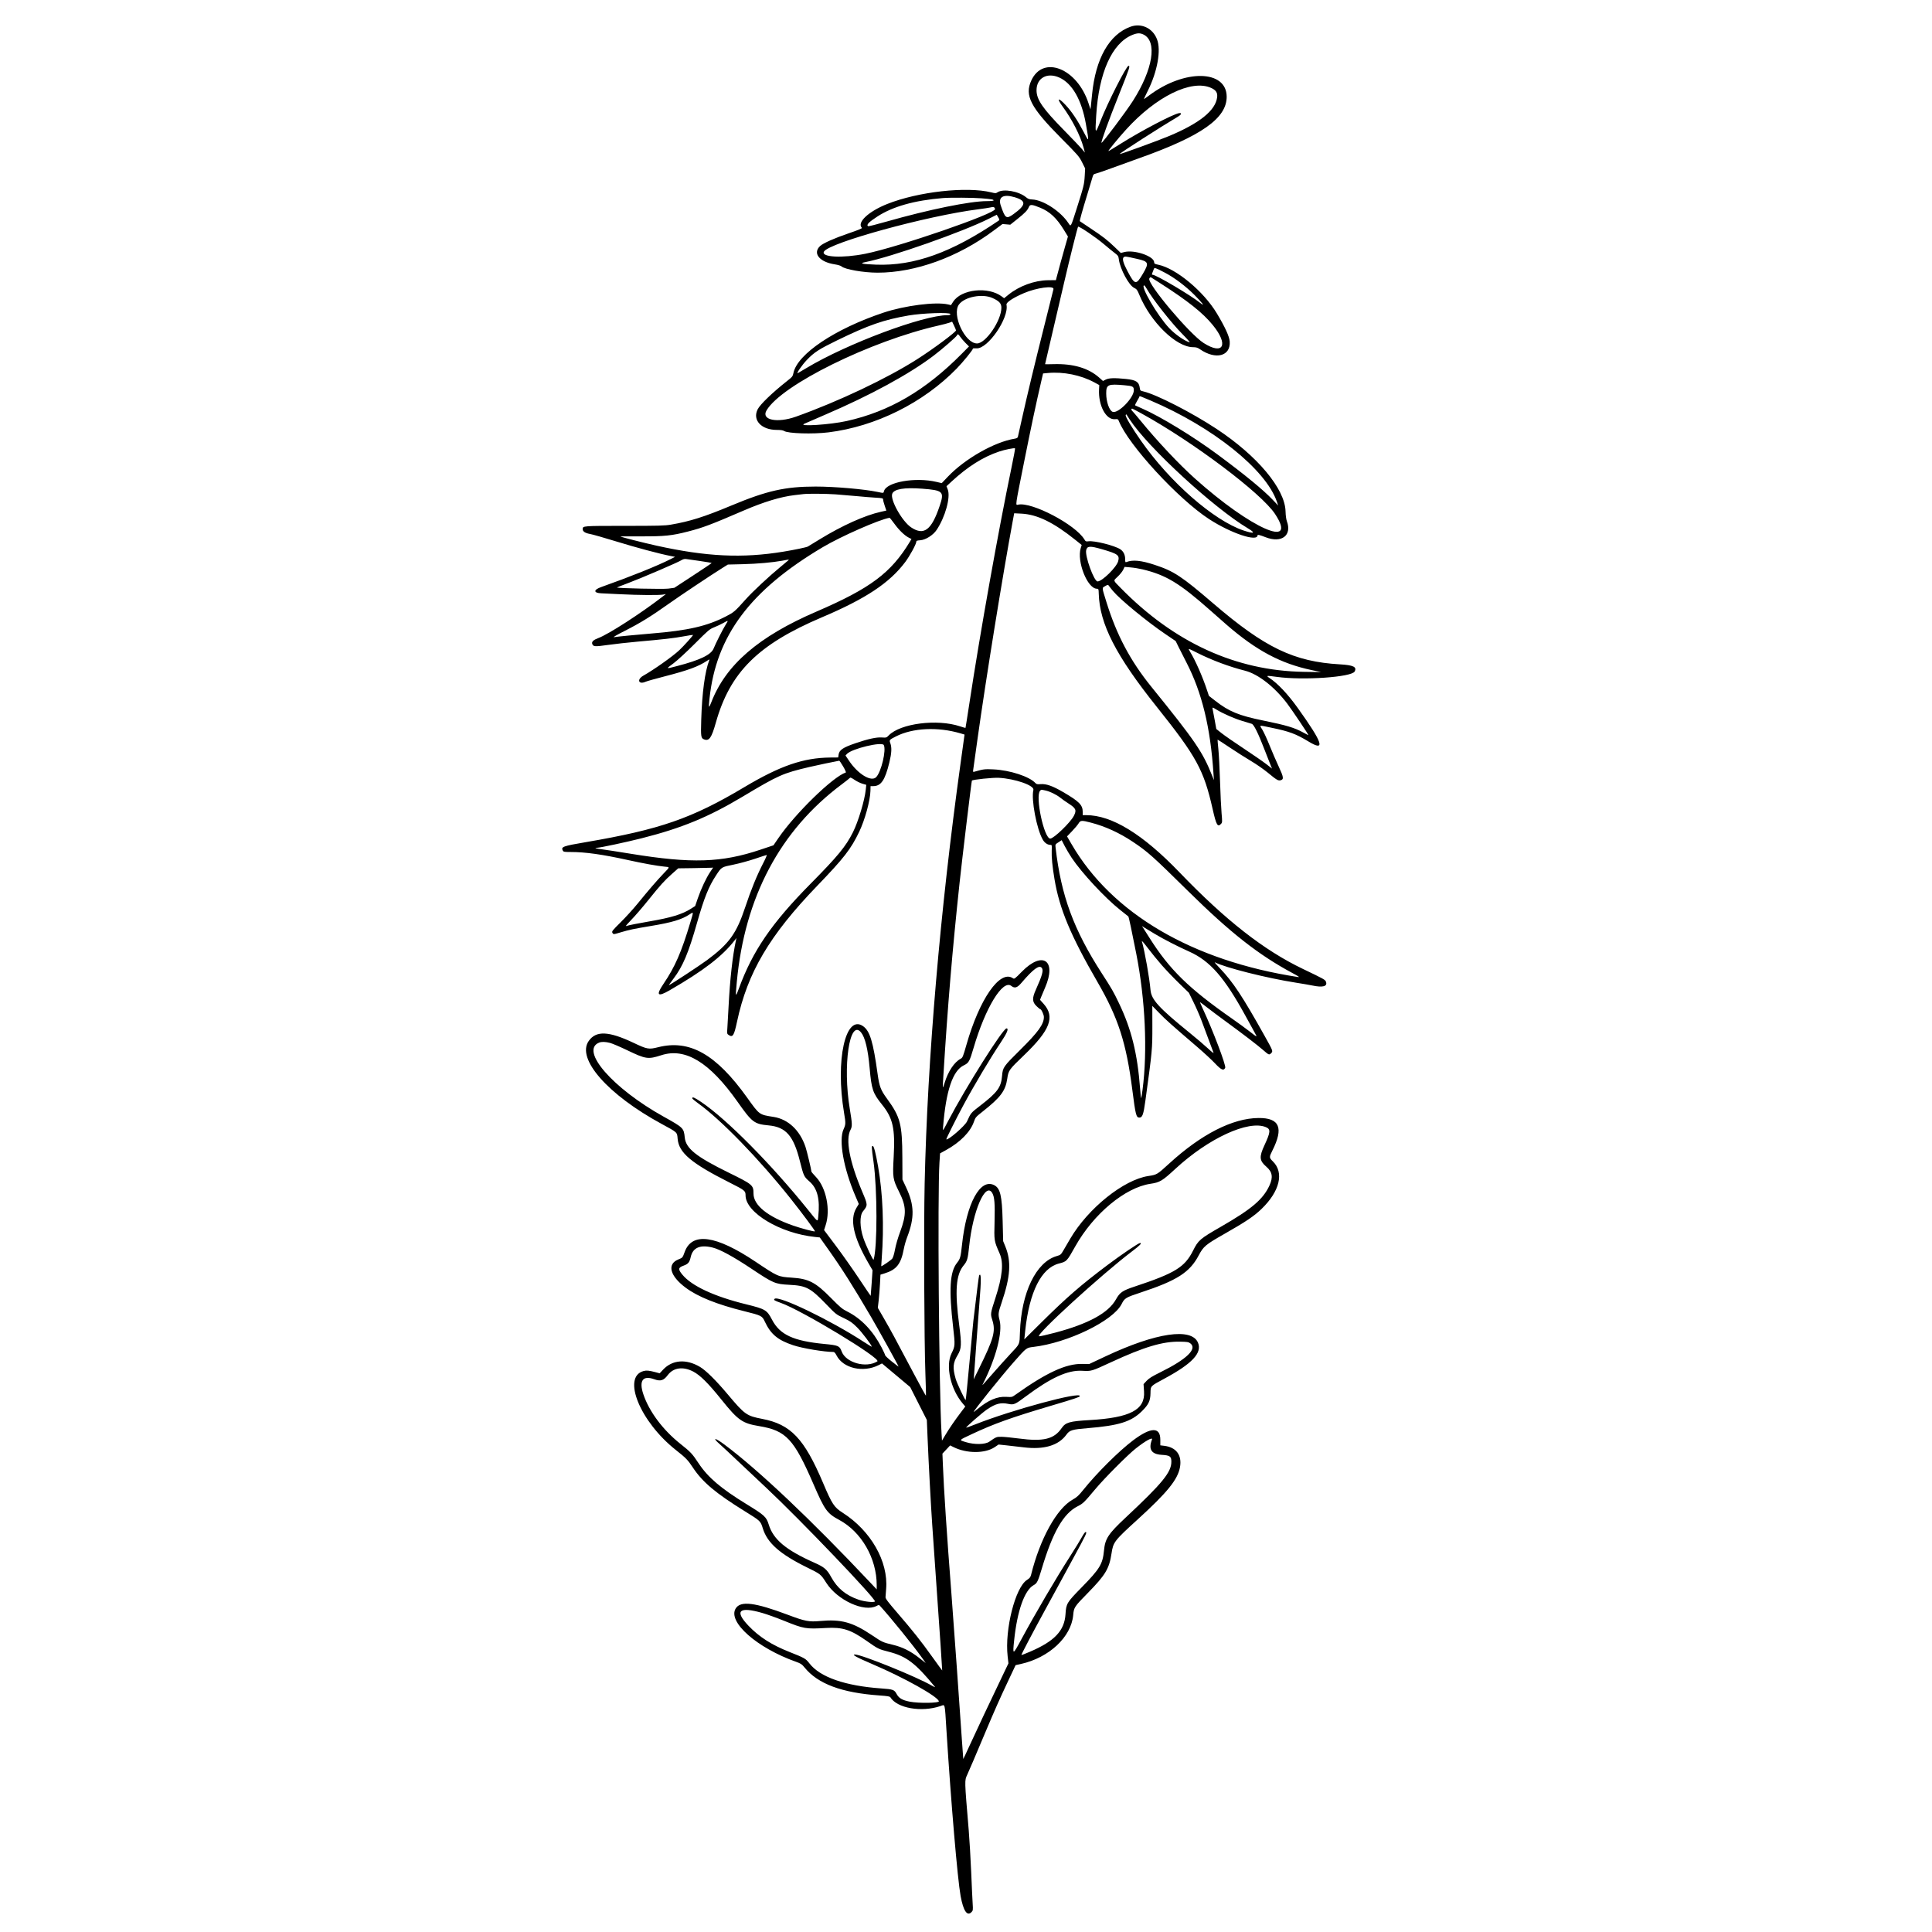 <?xml version="1.0" encoding="utf-8"?>
<!-- Generator: Adobe Illustrator 24.0.1, SVG Export Plug-In . SVG Version: 6.00 Build 0)  -->
<svg version="1.0" id="Réteg_1" xmlns="http://www.w3.org/2000/svg" xmlns:xlink="http://www.w3.org/1999/xlink" x="0px" y="0px"
	 viewBox="0 0 864 864" style="enable-background:new 0 0 864 864;" xml:space="preserve">
<style type="text/css">
	.st0{fill-rule:evenodd;clip-rule:evenodd;}
</style>
<g id="svgg">
	<path id="path0" class="st0" d="M505.62,11.93c-9.55,3.42-15.7,14.26-17.25,30.4c-0.2,2.06-0.43,4.37-0.53,5.15l-0.17,1.41
		l-0.87-2.68c-5.07-15.64-20.32-21.73-25.59-10.21c-3.08,6.73-0.39,11.94,13.31,25.75c7.56,7.61,8.1,8.24,9.39,10.82l1.37,2.75
		l-0.18,3.27c-0.22,3.86-0.43,4.72-3.62,14.75c-2.71,8.49-2.53,8.18-3.69,6.42c-3.5-5.29-11.25-10.35-16.15-10.55
		c-1.33-0.05-1.9-0.26-2.76-0.98c-3.19-2.7-10.18-3.94-12.74-2.26c-0.78,0.51-0.98,0.52-2.83,0.06
		c-11.01-2.72-32.68-0.31-46.48,5.17c-8.44,3.34-13.75,8.32-11.39,10.68c0.24,0.24-1.53,0.97-5.94,2.47
		c-6.33,2.16-11.34,4.38-12.73,5.66c-3.47,3.2-0.34,7.15,6.49,8.2c1.44,0.22,2.74,0.61,3.07,0.92c1.45,1.34,9.84,2.8,16.11,2.81
		c16.75,0.02,35.91-6.9,51.74-18.68l4.14-3.08l1.74,0.15l1.74,0.15l3.15-2.51c3.43-2.73,4.56-3.92,5.19-5.44
		c0.5-1.21,1.34-1.15,5.01,0.35c4.37,1.79,7.37,4.61,10.68,10.01l1.76,2.88l-1.25,4.37c-1.13,3.96-2.96,10.61-3.81,13.87l-0.33,1.27
		l-3.57,0.04c-5.97,0.07-12.84,2.58-17.6,6.44l-1.99,1.61l-1.02-0.77c-6.07-4.6-18.14-3.3-21.77,2.34l-0.97,1.51l-1.34-0.31
		c-5.46-1.27-19.33,0.5-28.88,3.69c-21.73,7.27-38.47,18.49-40.23,26.97c-0.31,1.51-0.5,1.75-2.87,3.61
		c-6.54,5.17-11.99,10.4-13.11,12.61c-2.47,4.83,1.61,9.24,8.54,9.24c1.74,0,2.77,0.15,3.27,0.48c1.72,1.13,12.86,1.47,19.84,0.61
		c21.13-2.61,42.46-13.23,57.34-28.53c2.94-3.03,7.26-8.34,7.26-8.94c0-0.11,0.71-0.16,1.58-0.1c5.06,0.35,14.62-13.56,13.43-19.52
		c-0.2-1.02,2.84-3.04,7.79-5.17c5.62-2.42,13.6-3.5,13.22-1.79c-0.09,0.39-1.95,7.84-4.14,16.55c-4.31,17.12-7.6,30.8-10.05,41.81
		c-0.86,3.83-1.62,7.27-1.71,7.64c-0.12,0.5-0.49,0.72-1.43,0.88c-9.01,1.44-22.26,8.97-29.89,16.99l-2.75,2.89l-2.29-0.54
		c-9.54-2.25-22.52,0.05-23.55,4.17c-0.22,0.88-0.12,0.88-2.87,0.3c-5.99-1.25-19.21-2.4-27.69-2.4c-13.58,0-21.79,1.85-37.66,8.48
		c-12.16,5.08-18.53,7.1-27.03,8.55c-2.79,0.48-5.55,0.55-20.82,0.55c-18.69,0-18.66,0-18.66,1.47c0,1.03,1.1,1.77,3.21,2.14
		c1.11,0.19,6.44,1.71,11.84,3.37c8.89,2.74,19.41,5.55,24.38,6.51l1.89,0.37l-1.89,0.96c-6.18,3.13-17.7,7.76-31.19,12.56
		c-3.47,1.23-3.44,2.62,0.05,2.78c1.1,0.05,4.99,0.24,8.65,0.42c7.9,0.4,17.23,0.47,19.01,0.15l1.27-0.23l-1.43,1.1
		c-9.93,7.66-24.25,16.89-28.86,18.61c-2.11,0.78-2.96,1.59-2.67,2.52c0.42,1.31,1.11,1.36,7.06,0.52c3.09-0.44,8.9-1.08,12.91-1.44
		c12.07-1.07,16.58-1.59,20.89-2.39c2.26-0.42,4.16-0.71,4.22-0.65c0.17,0.17-4,4.82-6.15,6.85c-2.85,2.69-11.36,8.73-16.06,11.37
		c-3.05,1.72-2.15,4.13,1.01,2.72c0.63-0.28,4.42-1.35,8.43-2.38c10.64-2.74,15.06-4.36,19.15-7.05c1.03-0.67,1.07-0.68,0.85-0.09
		c-1.9,4.93-3.19,14.54-3.55,26.46c-0.23,7.68-0.14,8.3,1.3,8.85c2.23,0.85,3.32-0.7,5.21-7.43c6.36-22.61,18.89-35.05,47.52-47.2
		c19.57-8.3,30.22-15.37,37.22-24.72c2-2.67,4.91-8,4.91-9c0-0.49,0.31-0.61,1.84-0.72c2.37-0.17,5.71-2.29,7.26-4.6
		c3.87-5.8,6.31-14.62,4.99-18.08l-0.57-1.48l2.35-2.17c7.15-6.61,14.05-10.94,21.23-13.35c2.53-0.84,6.79-1.7,7.08-1.41
		c0.09,0.09-0.61,3.86-1.55,8.38c-5.87,28.16-14.07,74.05-18.89,105.77c-0.9,5.92-1.68,10.81-1.72,10.86
		c-0.05,0.05-1.13-0.26-2.42-0.69c-10.24-3.42-26.71-1.33-31.93,4.07c-0.98,1.01-1.07,1.04-3.13,0.9
		c-2.36-0.16-6.08,0.65-11.67,2.56c-5.7,1.94-7.32,3.05-7.61,5.17l-0.17,1.21l-3.53,0.03c-12.06,0.11-22.44,3.69-38.56,13.31
		c-23.37,13.94-37.66,18.89-70.74,24.53c-10.37,1.77-11.23,2.08-10.31,3.8c0.29,0.54,0.69,0.61,3.44,0.61
		c6.59,0,14.16,1.06,25.69,3.6c6.95,1.53,12.78,2.58,16.23,2.93c2.61,0.26,2.64,0.01-0.32,3.1c-2.89,3.02-6.81,7.56-11.64,13.5
		c-1.91,2.35-5.31,6.08-7.54,8.29c-3.65,3.61-4.03,4.09-3.71,4.67c0.44,0.82,0.48,0.82,3.61-0.13c3.8-1.15,6.08-1.63,13.57-2.87
		c9.49-1.57,13.84-2.87,17.35-5.2c1.84-1.22,1.83-1.37,0.36,3.51c-4.05,13.52-6.86,19.94-12.14,27.74c-3.36,4.96-2.5,5.8,2.79,2.74
		c15.26-8.81,23.64-15.25,29.22-22.46l0.73-0.95l-0.21,0.95c-1.53,7.05-2.69,17.45-3.32,29.78c-0.18,3.48-0.41,7.64-0.52,9.23
		c-0.2,2.86-0.19,2.9,0.61,3.43c1.8,1.18,2.37,0.25,3.69-5.94c4.7-22.03,14.52-38.66,35.9-60.83
		c11.91-12.36,15.03-16.37,18.74-24.12c2.56-5.34,4.92-13.95,5.03-18.29l0.05-2.14h1.2c3.48,0,5.27-2.62,7.21-10.6
		c1.01-4.16,1.14-6.62,0.44-8.57c-0.53-1.48-0.5-1.53,2.48-3.05c7.5-3.83,18.74-4.37,28.84-1.39l1.86,0.55l-0.18,1.31
		c-0.1,0.72-0.83,5.99-1.62,11.71c-9.11,65.53-14.8,132.12-16.04,187.78c-0.42,18.72-0.21,70.68,0.34,85.27
		c0.2,5.21,0.3,9.52,0.23,9.59c-0.07,0.07-2.45-4.26-5.29-9.62c-9.28-17.52-10.18-19.19-13.22-24.46l-3-5.21l0.38-3.34
		c0.21-1.84,0.47-5.18,0.59-7.42l0.21-4.07l1.81-0.56c5.4-1.67,7.36-4.17,8.65-11.02c0.27-1.44,0.92-3.72,1.44-5.07
		c3.4-8.82,3.29-14.45-0.44-22.4l-1.63-3.48l-0.04-9.82c-0.06-15.01-0.9-18.2-6.93-26.45c-2.73-3.73-3.36-5.39-4.12-10.84
		c-2.02-14.56-3.45-19.3-6.47-21.45c-7.9-5.62-12.51,15.19-8.56,38.66c0.8,4.74,0.78,5.23-0.21,7.41
		c-2.25,4.9-0.02,17.46,5.29,29.85l1.52,3.56l-1.07,1.78c-3.08,5.11-1.34,13.08,5.38,24.68l1.84,3.17l-0.39,5.7
		c-0.21,3.14-0.41,5.73-0.44,5.76c-0.03,0.03-2.36-3.42-5.19-7.67c-2.83-4.25-7.5-10.88-10.4-14.74l-5.26-7l0.73-2.27
		c2.2-6.8,0.24-16.59-4.28-21.4c-1.15-1.22-2.09-2.31-2.09-2.41c0-0.76-2.07-9.4-2.69-11.21c-2.51-7.39-7.75-12.3-14.2-13.32
		c-6.57-1.03-6.29-0.84-11.93-8.71c-13.86-19.35-25.67-26.02-39.76-22.46c-4.17,1.05-4.87,0.93-10.92-1.94
		c-11.21-5.31-16.81-5.55-20.11-0.85c-5.59,7.96,8.53,24.02,32.61,37.09c7.18,3.9,6.9,3.64,7.16,6.67
		c0.54,6.25,6.1,10.93,23.35,19.62c6.71,3.38,7.02,3.63,7.02,5.66c0.02,7.73,15.52,17,31.09,18.6l2.11,0.22l3.63,5.11
		c6.37,8.97,11.21,16.62,19.31,30.45c3.14,5.36,12.28,21.87,12.28,22.18c0,0.08-1.35-0.94-3.01-2.26c-1.66-1.32-3.01-2.6-3.01-2.84
		c0-0.24-0.7-1.78-1.55-3.42c-3.89-7.49-9.14-12.98-15.4-16.11c-2.21-1.11-3.12-1.86-7.13-5.93c-7.07-7.18-10.03-8.71-17.71-9.21
		c-6.07-0.39-6.2-0.45-16.15-7.12c-17.74-11.89-28.44-13.36-31.69-4.34c-0.92,2.54-0.93,2.56-2.83,3.32
		c-5.17,2.09-3.79,7.39,3.29,12.65c5.45,4.06,14,7.48,26.25,10.52c7.61,1.89,7.93,2.05,9.1,4.56c2.65,5.69,5.81,8.34,12.69,10.63
		c4.14,1.39,13.93,3.02,18.04,3.02c0.39,0,0.86,0.52,1.37,1.53c2.94,5.8,11.92,7.86,18.87,4.34l1.46-0.74l6.31,5.29l6.31,5.29
		l3.72,7.35l3.72,7.35l0.33,8c0.46,11.17,1.51,30.8,2.07,38.72c0.74,10.47,2.92,41.98,3.76,54.16c0.42,6.1,0.74,11.11,0.71,11.14
		c-0.03,0.03-2-2.68-4.4-6.02c-5.21-7.28-8.69-11.65-15.71-19.8c-4.16-4.82-5.28-6.31-5.24-6.97c0.03-0.46,0.15-2.13,0.28-3.72
		c1-12.24-6.85-25.98-19.41-34c-3.86-2.47-4.76-3.82-8.79-13.33c-8.44-19.89-14.46-26.22-27.22-28.66
		c-6.99-1.34-7.81-1.91-15.39-10.94c-5.2-6.19-9.77-10.72-12.39-12.28c-6.21-3.7-12.4-3.24-16.57,1.22l-1.51,1.62l-1.78-0.48
		c-2.92-0.78-4.08-0.9-5.42-0.54c-9.74,2.63-1.57,22.64,14.41,35.29c4.58,3.62,5.37,4.44,7.62,7.84
		c4.36,6.58,10.22,11.51,23.42,19.68c6.82,4.22,6.87,4.27,7.88,7.55c2,6.51,7.64,11.5,19.76,17.46c6.16,3.03,6.12,3,8.64,6.92
		c4.98,7.75,16.95,13.25,22.45,10.32c0.89-0.48,1.13-0.5,1.46-0.15c4.82,5.27,15.11,17.99,19.01,23.5l1.53,2.17l-3.06-2.39
		c-3.83-2.99-7.33-4.73-11.61-5.76c-4.58-1.1-4.69-1.15-9.47-4.36c-8.61-5.77-13.66-7.15-23.05-6.28
		c-5.01,0.46-6.74,0.13-14.36-2.74c-14.88-5.6-21.28-6.39-23.43-2.86c-3.67,6.01,9.5,17.63,26.99,23.84
		c2.13,0.76,2.62,1.08,3.77,2.5c5.96,7.38,16.64,11.37,33.61,12.56c3.61,0.25,4.58,0.42,4.83,0.84c2.97,4.86,13.86,6.77,22.32,3.92
		c2.23-0.75,1.93-1.95,2.75,11.02c2.02,32.07,4.95,66.4,6.31,73.87c1.23,6.73,2.95,9.26,4.91,7.2c0.63-0.66,0.67-0.93,0.49-3.72
		c-0.11-1.66-0.41-8.02-0.66-14.14c-0.26-6.12-0.76-14.53-1.1-18.69c-1.92-22.85-1.9-22.16-0.67-24.86
		c1.08-2.36,3.56-8.17,8.1-18.96c4.05-9.64,6.48-15.11,10.44-23.49l3.09-6.55l2.34-0.52c12.63-2.81,22.52-12.04,23.42-21.86
		c0.32-3.48,0.47-3.71,6.62-9.98c7.77-7.92,9.51-10.82,10.51-17.55c0.77-5.13,1.18-5.67,11.69-15.24
		c13.34-12.15,17.99-17.91,18.95-23.46c0.91-5.33-1.7-8.83-7.07-9.48l-1.74-0.21v-2.5c0-5.81-4.2-5.72-12.15,0.25
		c-6.34,4.77-16.22,14.59-22.38,22.26c-2.01,2.5-2.8,3.22-4.69,4.28c-7.1,3.96-14.59,17.51-18.58,33.62
		c-0.27,1.07-0.61,1.5-1.84,2.29c-5.23,3.36-9.98,22.13-8.64,34.11l0.36,3.19l-2.42,5.05c-5.5,11.45-12.22,25.71-14.88,31.55
		c-1.56,3.43-2.86,6.2-2.9,6.17c-0.03-0.03-0.29-3.55-0.57-7.81c-0.79-11.97-3.89-55.36-4.76-66.51c-1.99-25.6-3.38-46.54-3.8-57.49
		l-0.19-4.75l1.73-1.84l1.72-1.84l1.53,0.77c5.85,2.92,14.11,2.92,18.43-0.01l1.7-1.15l3.53,0.37c1.94,0.2,5.39,0.6,7.65,0.88
		c9.17,1.13,15.66-0.8,19.21-5.74c1.38-1.92,2.54-2.27,9.46-2.83c13.98-1.15,19.47-2.87,24.26-7.6c2.98-2.95,3.76-4.59,3.83-8.04
		c0.06-3.31-0.16-3.07,6.29-6.55c12.39-6.68,16.86-11.47,14.95-16.03c-2.85-6.83-18.73-4.51-41.18,6.03l-7.49,3.52l-3.1-0.06
		c-7.25-0.15-16.08,3.94-29.92,13.82c-1.47,1.05-1.53,1.06-4.12,0.91c-3.92-0.24-8.01,1.5-12.65,5.35c-1.02,0.85-1.86,1.48-1.86,1.4
		c0-0.62,12.39-16.03,17.98-22.36c5.65-6.41,5.56-6.34,8.67-6.71c15.47-1.82,35.69-11.63,39.5-19.16c1.35-2.68,1.81-2.96,8.54-5.18
		c16.23-5.35,21.93-8.99,25.95-16.61c2.12-4.01,3.1-4.83,11.35-9.52c9.64-5.48,13.36-7.98,16.72-11.22
		c8.19-7.89,10.2-16.27,5.11-21.27c-1.7-1.67-1.72-1.92-0.25-4.82c5.15-10.23,3.24-14.7-6.22-14.6
		c-11.59,0.11-25.57,7.25-39.91,20.37c-5.4,4.94-5.5,5-9.32,5.57c-11.03,1.66-26.95,14.43-34.93,28.03
		c-0.87,1.48-2.17,3.71-2.9,4.97c-1.28,2.2-1.37,2.29-3.14,2.8c-9.25,2.67-15.84,16.31-16.45,34.04c-0.19,5.7,0.09,5.05-4.22,9.66
		c-1.79,1.92-5.25,5.76-7.69,8.55c-5.36,6.13-5.16,5.93-4.55,4.72c5.75-11.42,8.75-22.91,7.37-28.21c-0.73-2.79-0.67-3.31,0.93-8.04
		c3.92-11.59,4.35-18.31,1.62-25.01l-0.97-2.38l-0.23-9.03c-0.29-11.32-1.06-14.6-3.76-16c-6.27-3.24-12.43,8.13-14.41,26.61
		c-0.6,5.6-0.8,6.33-2.24,8.13c-3.22,4.04-3.69,11.89-1.72,28.93c0.91,7.88,0.88,8.31-0.72,11.53c-2.79,5.61-0.43,16.11,5.07,22.53
		l1.07,1.25l-1.86,2.46c-2.79,3.67-5.36,7.43-7.05,10.27l-1.51,2.53l-0.2-3.27c-1.15-19.39-1.83-107.2-0.93-121.09l0.27-4.11
		l2.66-1.46c6.34-3.49,10.94-8.17,12.49-12.71c0.66-1.92,0.82-2.11,4.01-4.62c7.87-6.21,10.09-9.17,10.88-14.53
		c0.56-3.81,0.73-4.06,7.55-10.6c11.65-11.19,13.91-17.11,8.75-22.91l-1.63-1.83l0.51-1.31c0.28-0.72,1.07-2.59,1.75-4.16
		c5.31-12.19-1.1-16.59-10.39-7.13c-3.26,3.32-3.35,3.38-4.07,2.9c-5.76-3.82-14.88,9.32-20.73,29.86c-1.5,5.25-1.69,5.72-2.56,6.18
		c-2.89,1.54-5.62,5.65-7.2,10.84c-0.88,2.92-0.91,2.79-0.57-2.75c1.98-31.97,4-56.08,7.28-86.79c1.14-10.68,5.33-45.45,5.5-45.68
		c0.34-0.46,9.42-1.4,12.06-1.25c7.29,0.4,15.96,3.44,15.45,5.42c-1.07,4.16,1.47,17.57,4.21,22.27c0.82,1.41,2.13,2.3,3.36,2.3
		c0.71,0,0.73,0.07,0.62,2.6c-0.12,2.88,0.29,7.01,1.25,12.77c2.21,13.25,7.24,25.27,19.28,46.06
		c9.22,15.93,12.84,27.15,15.52,48.12c1.43,11.19,1.74,12.41,3.14,12.41c1.38,0,1.85-1.33,2.71-7.6
		c3.08-22.43,3.13-22.99,3.11-33.45l-0.02-8.9l3.06,3.15c2.98,3.07,5.35,5.19,16.84,15.04c3.05,2.61,6.7,5.98,8.11,7.49
		c2.8,2.98,3.92,3.47,4.59,2c0.46-1.01-5.5-16.72-10.03-26.43c-0.75-1.61-1.31-2.93-1.24-2.93c0.07,0,1.45,1.04,3.08,2.31
		c1.62,1.27,5.37,4.07,8.32,6.23c7.88,5.76,14.25,10.63,16.86,12.91c2.56,2.23,2.67,2.27,3.58,1.35c0.86-0.86,0.82-0.97-2.97-7.75
		c-9.84-17.61-14.11-24.07-20.01-30.22c-1.57-1.64-2.57-2.83-2.22-2.65c4.67,2.41,23.23,7.08,36.2,9.11
		c2.84,0.44,6.16,1.02,7.37,1.27c4.7,0.99,6.86,0.41,6.13-1.64c-0.34-0.96-0.8-1.21-10.28-5.75c-17.48-8.36-34.62-21.77-55.2-43.18
		c-16.45-17.12-30.29-25.61-41.75-25.61h-1.56v-1.44c0-3.1-1.55-4.67-8.74-8.87c-4.74-2.77-7.59-3.77-10.13-3.56
		c-1.4,0.12-1.82,0.03-2.26-0.45c-2.67-2.95-11.35-5.79-18.79-6.15c-3.9-0.19-4.46-0.12-8.48,1.03c-0.68,0.19-0.72,0.14-0.55-1.02
		c0.1-0.68,0.96-6.86,1.92-13.74c3.64-26.04,11.26-73.24,15.71-97.2l0.67-3.6l3.2,0.16c7.1,0.35,14.41,3.91,24.28,11.84l2.71,2.18
		l-0.44,1.43c-1.8,5.92,2.97,18,7.16,18.13c0.83,0.02,0.85,0.07,0.91,2.17c0.38,13.55,7.67,27.79,25.98,50.7
		c17.72,22.18,21.01,28.19,24.94,45.61c1.65,7.3,2.25,8.35,3.81,6.63c0.52-0.58,0.54-0.94,0.2-4.67c-0.2-2.23-0.51-8.68-0.69-14.34
		c-0.18-5.66-0.52-12.15-0.75-14.41c-0.23-2.26-0.39-4.15-0.35-4.2c0.04-0.05,2.48,1.53,5.43,3.51c2.95,1.97,7.25,4.71,9.56,6.07
		c2.31,1.37,5.7,3.72,7.52,5.23c3.91,3.23,4.59,3.63,5.67,3.36c1.52-0.38,1.38-1.39-0.84-6.13c-1.12-2.4-2.95-6.64-4.07-9.42
		c-1.12-2.79-2.55-5.92-3.19-6.97c-1.42-2.33-1.96-2.21,4.08-0.96c7.95,1.64,10.82,2.71,16.55,6.17c7.69,4.65,6.41,0.7-4.86-15.03
		c-4.44-6.19-8.89-10.92-12.57-13.35c-1.75-1.16-1.54-1.19,3.24-0.54c11.81,1.62,33.43,0.12,34.78-2.41c1.1-2.05-0.55-2.85-6.59-3.2
		c-20.52-1.17-33.55-7.43-56.54-27.16c-14.3-12.27-17.67-14.5-26.35-17.35c-6.02-1.98-9.73-2.35-12.59-1.24
		c-0.48,0.19-0.55,0.01-0.55-1.28c0-1.95-0.78-3.52-2.19-4.44c-2.6-1.68-11.56-3.92-14.23-3.56c-1.1,0.15-1.28,0.07-1.78-0.77
		c-3.92-6.64-23.53-16.96-29.66-15.62c-1.27,0.28-1.43,1.35,2.69-19.25c3.16-15.79,5.16-25.2,7.78-36.54l0.67-2.88l2.12-0.2
		c6.98-0.66,14.81,0.93,20.86,4.22l2.16,1.18l-0.1,1.82c-0.4,7.21,3.05,13.75,7.07,13.44c1.31-0.11,1.44-0.05,1.79,0.84
		c4.29,10.69,26.53,34.86,40.32,43.82c9.82,6.38,21.71,10.35,21.71,7.25c0-0.39,0.89-0.17,3.64,0.89c7.12,2.75,11.82-0.82,9.46-7.18
		c-0.31-0.84-0.54-2.57-0.59-4.4c-0.25-10.1-12.61-24.87-30.89-36.91c-11.05-7.28-26.73-15.31-32.6-16.71
		c-1.47-0.35-1.55-0.43-1.7-1.58c-0.36-2.73-1.64-3.55-6.22-4.02c-5.05-0.52-7.6-0.44-9.02,0.29l-1.22,0.62l-1.57-1.41
		c-4.84-4.35-11.68-6.39-20.6-6.12c-2.05,0.06-3.72,0.07-3.72,0.02c0-0.05,1.36-5.89,3.03-12.99s4.16-17.81,5.56-23.83
		c2.3-9.95,5.91-24.38,6.17-24.66c0.36-0.39,7.95,4.73,11.55,7.8c1.58,1.35,3.69,3.07,4.68,3.83c1.69,1.29,1.81,1.48,2.02,3.07
		c0.56,4.25,4.47,11.51,6.79,12.63c1.18,0.56,1.42,0.89,2.36,3.16c5.02,12.17,16.45,23.32,23.96,23.38
		c1.48,0.01,2.08,0.19,3.18,0.95c7.05,4.84,13.75,3.06,13.27-3.51c-0.17-2.25-2.09-6.45-5.78-12.59
		c-5.91-9.84-18.24-20.08-26.16-21.72c-1.59-0.33-1.85-0.48-1.85-1.09c0-2.71-8.82-5.73-13.34-4.58l-1.58,0.4l-2.76-2.65
		c-3.33-3.2-5.19-4.64-11-8.5c-2.44-1.62-4.49-2.99-4.56-3.05c-0.17-0.14,1.19-4.97,3.3-11.84c0.94-3.05,1.94-6.36,2.22-7.36
		c0.48-1.74,0.56-1.83,1.83-2.15c0.73-0.18,3.82-1.25,6.87-2.37c3.05-1.12,8.61-3.12,12.35-4.46c27.83-9.89,39.16-17.86,39.1-27.52
		c-0.07-12.05-18.83-12.39-34.58-0.62c-1.26,0.94-2.35,1.71-2.42,1.71s0.7-1.65,1.71-3.67c4.32-8.63,6.04-18.24,4.13-23.07
		C515.56,12.62,510.46,10.2,505.62,11.93 M511.47,15.49c6.12,3.12,4.13,15.53-4.76,29.53c-3.02,4.76-13.81,19.15-14.12,18.84
		c-0.3-0.3,3.27-10.15,7.67-21.16c4.98-12.47,5.25-13.26,4.41-13.26c-0.95,0-9.31,16.47-12.53,24.68c-2.39,6.1-2.43,6.04-1.91-2.51
		c1.16-19.06,7.06-32.26,16.1-35.97C508.57,14.71,509.87,14.68,511.47,15.49 M473.73,34.68c5.76,2.59,9.98,9.95,11.88,20.73
		c1.49,8.45,1.5,8.4-0.99,3.62c-2.79-5.33-5.32-9.12-8.06-12.05c-3.32-3.56-4.17-3.2-1.4,0.59c4.28,5.85,7.93,12.97,9.38,18.33
		l0.63,2.33l-1.33-1.59c-0.73-0.87-4.34-4.65-8.01-8.39c-9.57-9.75-12.29-13.71-12.29-17.9C463.55,34.88,468.28,32.24,473.73,34.68
		 M541.67,39.34c2.18,1,2.92,2.19,2.63,4.27c-0.8,5.84-7.84,11.5-21.38,17.18c-5.07,2.13-22.21,8.38-22.21,8.1
		c0-0.37,18.77-12.4,26.12-16.75c1.52-0.9,1.79-1.74,0.49-1.55c-2.64,0.39-17,7.92-26.3,13.78c-2.87,1.82-5.28,3.26-5.34,3.2
		c-0.18-0.16,4.33-5.66,7.79-9.49C516.96,43.14,532.88,35.32,541.67,39.34 M453.73,88.19c5.36,1.59,5.24,3.44-0.5,7.57
		c-3.21,2.31-3.68,2-5.68-3.83C446.25,88.12,448.63,86.68,453.73,88.19 M438.85,88.68c4.65,0.37,5.48,0.52,5.48,0.95
		c0,0.18-1.23,0.31-2.93,0.31c-7.63,0.01-25.83,3.72-45,9.17c-4.32,1.23-7.99,2.16-8.16,2.06c-0.95-0.58,0.25-1.84,4.18-4.38
		c6.9-4.46,16.49-7.16,29.26-8.22C424.73,88.31,435.14,88.38,438.85,88.68 M444.99,93.47c0.53,1.96-43.13,17.03-57.99,20.01
		c-10.26,2.06-19.96,1.56-18.52-0.96c2.27-3.98,46.22-16.04,69.04-18.93c2.27-0.29,4.62-0.64,5.23-0.79
		C444.35,92.41,444.73,92.53,444.99,93.47 M446.63,98.65c-21.02,14.3-37.84,20.34-54.88,19.7c-6.31-0.24-7.67-0.57-4.75-1.14
		c11.47-2.24,43.44-13.47,55.27-19.42l3.48-1.75l0.67,1.15C447,98.17,447.03,98.37,446.63,98.65 M508.57,115.79
		c5.13,1.15,5.38,1.78,2.57,6.58c-3.08,5.26-3.61,5.17-6.96-1.19c-1.89-3.59-2.41-5.56-1.64-6.15
		C503.13,114.58,503.27,114.6,508.57,115.79 M521.02,121.98c4.16,2.17,9.3,6.05,13.15,9.93c3.61,3.63,4.95,5.47,2.61,3.58
		c-4.33-3.48-19.76-12.61-21.32-12.61c-0.39,0-0.4-0.15-0.05-1.03c0.23-0.56,0.5-1.28,0.61-1.58
		C516.26,119.58,516.78,119.76,521.02,121.98 M518.93,126.7c12.26,7.86,18.95,13.17,23.41,18.64c7.25,8.86,4.78,13.71-4.09,8.04
		c-6.32-4.04-25.29-26.56-24.27-28.81c0.23-0.49,0.5-0.69,0.75-0.54C514.95,124.16,516.84,125.36,518.93,126.7 M512.72,128.98
		c2.65,4.69,11.26,15.63,16.22,20.6c2.06,2.07,3.42,3.64,3.03,3.52c-2.41-0.75-6.46-3.57-9.11-6.37
		c-5.2-5.48-13.16-19.12-11.15-19.1C511.85,127.63,512.3,128.24,512.72,128.98 M443.81,133.26c3.05,1.37,4.01,2.42,4.01,4.36
		c0,5.72-6.96,15.95-10.87,15.97c-5.39,0.04-11.4-12.86-8.11-17.4C431.33,132.76,439.25,131.21,443.81,133.26 M425.01,140.46
		c0,0.34-0.35,0.48-1.23,0.48c-10.91,0-45.06,12.79-63.08,23.62c-2,1.2-3.77,2.24-3.92,2.31c-0.86,0.37,1.91-3.67,4.06-5.91
		c3.27-3.42,5.43-4.81,13.56-8.77c14.09-6.85,20.77-9.17,31.91-11.1C412.52,140.01,425.01,139.59,425.01,140.46 M427.53,147.74
		c0.03,0.72-10.22,8.35-17.3,12.86c-13.64,8.7-35.34,18.98-54.27,25.73c-8.42,3-15.66,1.48-13.18-2.76c6.7-11.43,46.5-31.08,77-38
		c1.92-0.43,4.05-1,4.75-1.25l1.27-0.46l0.86,1.78C427.13,146.62,427.52,147.57,427.53,147.74 M429.45,150.66
		c0.44,0.64,1.49,1.86,2.34,2.72l1.55,1.55l-3.13,3.17c-16.29,16.49-32.43,25.93-51.59,30.19c-7.33,1.63-21.84,2.58-19.01,1.25
		c0.52-0.25,4.8-2.1,9.5-4.12c20.09-8.62,37.48-18.08,48.37-26.33c3.85-2.91,10.26-8.49,10.51-9.15
		C428.26,149.23,428.59,149.39,429.45,150.66 M502.89,172.29c3.76,0.34,4.16,0.56,4.16,2.27c0,3.35-6.94,10.44-9.43,9.63
		c-1.51-0.49-2.92-4.47-2.92-8.26C494.7,171.97,495.48,171.62,502.89,172.29 M514.49,179.09c27.86,11.86,51.56,30.83,56.51,45.21
		l0.61,1.77l-2.43-2.55c-4.28-4.49-12.28-11.07-24.44-20.09c-10.92-8.11-25.85-17.22-34.02-20.76c-1.57-0.68-2.96-1.3-3.08-1.38
		c-0.13-0.08,0.26-0.95,0.86-1.94c0.6-0.99,1.08-1.91,1.08-2.05C509.58,177.02,509.84,177.11,514.49,179.09 M510.36,184.84
		c23.21,12.75,53.75,35.73,59.86,45.03c10.47,15.94-10.79,6.54-35.77-15.81c-7.23-6.47-16.87-16.72-24.41-25.95
		c-1.79-2.19-3.47-4.16-3.75-4.39c-0.46-0.38-0.43-0.98,0.05-0.98C506.45,182.74,508.26,183.69,510.36,184.84 M505.21,187.61
		c8.08,12.4,37.59,39.57,52.87,48.67c3.6,2.15,2.81,2.55-1.9,0.98c-13.39-4.48-32.99-21.62-45.92-40.14
		c-4.13-5.91-7.09-10.88-6.84-11.49c0.18-0.44,0.25-0.43,0.57,0.09C504.19,186.03,504.74,186.89,505.21,187.61 M412.34,218.54
		c9.46,0.71,10.05,1.29,7.89,7.7c-3.66,10.86-7.04,13.41-12.75,9.62c-4.07-2.7-9.54-12.48-8.45-15.1
		C399.9,218.69,404.35,217.94,412.34,218.54 M373.7,221.08c2.53,0.18,6.8,0.54,9.5,0.8c2.7,0.26,6.44,0.57,8.32,0.68
		c3.18,0.18,3.4,0.24,3.41,0.86c0,0.36,0.33,1.62,0.73,2.79l0.72,2.12l-2.39,0.53c-7.26,1.61-17.37,6.16-27.43,12.33
		c-2.78,1.7-5.17,3.16-5.31,3.24c-0.64,0.35-5.96,1.47-11,2.29c-18.26,3-34.39,2.23-56.7-2.71c-5.68-1.26-15.81-3.83-16.1-4.09
		c-0.05-0.05,4.08-0.08,9.19-0.06c10.48,0.04,13.84-0.31,20.99-2.15c6.78-1.74,10.14-3.01,25.04-9.43
		c8.94-3.85,16.52-6.14,22.68-6.86c1.64-0.19,3.4-0.4,3.93-0.46C361.4,220.71,369.39,220.78,373.7,221.08 M399.94,234.18
		c2.12,2.92,4.57,5.29,6.46,6.25l1.22,0.62l-0.7,1.17c-8.39,13.94-17.67,20.89-41.77,31.27c-25.96,11.18-40.62,23.84-47.08,40.65
		c-1.1,2.86-1.23,2.57-0.77-1.77c2.96-28.07,18.22-48.45,50.69-67.7c8.17-4.84,25.28-12.37,29.82-13.11
		C397.93,231.54,398.88,232.72,399.94,234.18 M492.78,245.61c7.12,2.05,7.98,2.68,7.28,5.34c-0.72,2.71-7.14,9.03-9.21,9.07
		c-1.59,0.03-5.74-11.39-5.1-14.02C486.2,244.14,487.43,244.07,492.78,245.61 M312.96,250.87c2.92,0.42,5.3,0.84,5.3,0.92
		c0,0.09-3.76,2.62-8.35,5.62l-8.34,5.46l-2.66,0.36c-2.24,0.31-22.61-0.14-23.01-0.5c-0.04-0.04,2.31-0.97,5.23-2.06
		c6.03-2.27,22.24-9.24,23.67-10.18c0.58-0.38,1.32-0.58,1.9-0.51C307.23,250.06,310.04,250.45,312.96,250.87 M352.46,250.65
		c-0.25,0.25-1.89,1.61-3.63,3.04c-4.84,3.97-12.27,10.9-15.27,14.26c-4.99,5.57-5.28,5.82-8.86,7.68
		c-8.46,4.38-17.02,6.35-33.51,7.69c-6.82,0.56-14.97,1.35-16.63,1.63c-0.67,0.11,1.32-1.05,5.07-2.94
		c6.67-3.38,11.45-6.33,19.64-12.14c5.15-3.65,18.61-12.63,23.65-15.78l2.59-1.62l6.6-0.16c6.58-0.16,13.33-0.76,17.84-1.58
		C353.07,250.14,353,250.14,352.46,250.65 M510.91,254.61c10.51,2.51,16.6,6.19,30.19,18.23c2.96,2.63,6.38,5.64,7.6,6.69
		c13.21,11.43,24.08,17.21,37.85,20.13l4.28,0.91l-7.76-0.12c-30.44-0.46-58.09-13.15-82.06-37.67c-3.35-3.43-3.24-2.95-1.1-4.98
		c0.95-0.9,2.02-2.23,2.37-2.96l0.64-1.33l2.68,0.24C507.08,253.87,509.47,254.26,510.91,254.61 M497.72,264.28
		c3.17,3.81,15.17,13.68,23.36,19.23l4.69,3.18l1.35,2.75c0.74,1.51,2.3,4.6,3.48,6.86c6.93,13.42,10.72,29.01,12.08,49.73
		l0.19,2.85l-0.76-1.9c-4.27-10.74-7.58-15.59-27.24-39.87c-9.38-11.59-15.47-23.07-20.03-37.74c-2.16-6.97-2.11-6.37-0.62-7.25
		c1.11-0.65,1.31-0.68,1.59-0.26C495.98,262.14,496.84,263.22,497.72,264.28 M324.46,279.47c-1.17,1.83-4.4,8.23-5.33,10.55
		c-1.11,2.79-6.15,5.21-16.37,7.85c-5.18,1.34-5.11,1.4-1.52-1.27c1.64-1.22,5.79-5.04,9.43-8.68c6.12-6.13,6.63-6.56,8.71-7.39
		c1.22-0.48,3.07-1.35,4.11-1.94C325.84,277.28,325.85,277.29,324.46,279.47 M535.6,292.05c6.5,3.26,14.15,6.11,21.16,7.89
		c5.88,1.49,13.22,7.22,18.9,14.73c2.14,2.83,9.72,14.1,9.48,14.1c-0.09,0-1.07-0.5-2.19-1.12c-4.05-2.23-7.59-3.29-17.94-5.4
		c-10.98-2.24-15.38-4.04-21.53-8.84l-2.85-2.22l-0.84-2.53c-2-6.06-5.19-13.29-7.57-17.18C531.2,289.78,531.04,289.75,535.6,292.05
		 M544.07,317.37c2.86,1.76,8.1,4.05,11.61,5.08c1.91,0.56,3.77,1.13,4.14,1.26c0.95,0.36,2.86,4.22,5.62,11.39
		c1.31,3.4,2.61,6.72,2.9,7.39l0.52,1.22l-2.63-2.04c-1.45-1.12-5.99-4.26-10.09-6.97c-4.11-2.71-8.53-5.78-9.83-6.81l-2.37-1.88
		l-0.71-3.93c-0.39-2.16-0.79-4.32-0.9-4.8C542.09,316.19,542.17,316.2,544.07,317.37 M395.23,333.18
		c1.19,2.23-1.11,11.97-3.39,14.35c-2.19,2.28-8.13-1.3-12.16-7.33l-1.57-2.34l0.68-0.73C380.98,334.81,394.37,331.59,395.23,333.18
		 M377.06,342.76c0.88,1.5,1.37,2.64,1.17,2.71c-5.78,1.92-22.61,18.32-30.17,29.39l-2.17,3.17l-5.82,1.95
		c-17.37,5.83-30.74,6.26-57.92,1.84c-5.84-0.95-11.73-1.86-13.09-2.02c-2.42-0.29-3.61-0.67-2.1-0.67c1.34,0,12.95-2.47,19.95-4.24
		c17.94-4.54,29.85-9.45,45.12-18.58c16.22-9.7,18.01-10.49,29.93-13.3c3.26-0.76,11.44-2.49,13.35-2.81
		C375.44,340.18,376.22,341.34,377.06,342.76 M385.65,350.47l1.75,0.51l-0.22,2.12c-0.49,4.8-3.36,14.34-5.75,19.1
		c-3.17,6.33-6.76,10.69-18.85,22.93c-17.53,17.75-25.96,30.06-32.17,46.99c-1.49,4.07-1.55,3.9-0.92-2.87
		c3.53-38.05,19.35-67.86,46.94-88.48c1.94-1.45,3.62-2.79,3.73-2.96c0.11-0.18,0.95,0.21,1.96,0.92
		C383.11,349.41,384.69,350.19,385.65,350.47 M467.52,353.51c2.02,0.43,5.02,1.89,6.74,3.3c0.7,0.56,2.27,1.68,3.51,2.47
		c3.4,2.19,3.76,2.97,2.51,5.49c-1.47,2.96-9.02,10.25-10.6,10.25c-2.79,0-6.83-19.1-4.53-21.4
		C465.69,353.07,465.47,353.07,467.52,353.51 M487.88,367.89c6.39,1.66,12.73,4.56,18.69,8.54c6.73,4.5,8.77,6.31,24.87,22.18
		c18.79,18.52,31.41,28.43,46.56,36.55c2.71,1.45,3.36,1.91,2.53,1.78c-47.31-7.26-83.32-28.4-101.36-59.49l-1.98-3.42l2.2-2.28
		c1.21-1.26,2.52-2.82,2.92-3.47C483.19,366.82,483.65,366.79,487.88,367.89 M479.26,383.61c4.58,6.86,14.9,17.94,21.77,23.39
		c1.83,1.45,3.43,2.73,3.56,2.83c0.21,0.18,1.55,6.47,3.55,16.65c4.04,20.53,5.09,43.44,2.81,60.9c-0.28,2.14-0.57,3.83-0.64,3.76
		c-0.07-0.07-0.27-1.96-0.44-4.2c-1.21-15.86-3.88-26.66-9.49-38.37c-2.41-5.05-3.2-6.42-7.6-13.22
		c-12.64-19.57-18.25-34.84-20.71-56.27c-0.17-1.46-0.16-1.48,1.28-2.41l1.44-0.94l1.35,2.62
		C476.89,379.79,478.29,382.16,479.26,383.61 M341.38,385.86c-2.87,5.54-5.55,12.1-8.13,19.88c-3.9,11.74-7.16,16.27-17.03,23.61
		c-3.16,2.35-16.68,11.23-17.1,11.23c-0.07,0,0.86-1.32,2.08-2.93c4.19-5.54,6.67-11.42,10.52-24.97
		c3.19-11.21,5.21-16.22,8.6-21.36c2.38-3.61,2.32-3.57,7.64-4.64c2.57-0.52,6.9-1.7,9.6-2.61c2.71-0.92,5.09-1.69,5.29-1.72
		C343.06,382.32,342.4,383.9,341.38,385.86 M317.61,389.93c-1.75,2.58-4.09,7.56-5.55,11.8l-1.18,3.45l-1.93,1.23
		c-3.88,2.47-8.86,3.99-18.56,5.65c-5.18,0.89-8.98,1.64-10.46,2.08c-0.27,0.08,0.81-1.17,2.39-2.79c1.58-1.61,4.93-5.49,7.45-8.63
		c5.62-6.99,7.3-8.86,10.8-11.97l2.74-2.43l6.92-0.09c3.81-0.05,7.32-0.13,7.81-0.17l0.88-0.07L317.61,389.93 M516.45,417.66
		c4.16,2.48,10.15,5.56,15.36,7.89c9.31,4.17,15.72,11.48,25.18,28.75c1.83,3.34,3.75,6.84,4.27,7.77c1.07,1.93,1.05,1.92-2.58-0.92
		c-1.48-1.16-4.9-3.65-7.6-5.54c-19.53-13.64-28.03-21.96-37.05-36.23c-1.19-1.88-2.42-3.83-2.75-4.33l-0.59-0.92l0.95,0.62
		C512.17,415.08,514.33,416.4,516.45,417.66 M519.63,431.71c1.91,2.18,5.41,5.83,7.76,8.11l4.28,4.15l2.09,4.24
		c1.15,2.33,2.73,5.95,3.51,8.04c0.78,2.09,2.27,6.08,3.31,8.87c1.04,2.79,2,5.35,2.13,5.7c0.14,0.35-0.96-0.51-2.44-1.9
		c-1.48-1.39-5.22-4.59-8.32-7.09c-13.64-11.05-17.05-14.78-17.43-19.04c-0.49-5.59-2.52-17.04-3.87-21.86
		c-0.12-0.44,1.06,0.92,2.63,3.01C514.87,426.04,517.71,429.53,519.63,431.71 M465.87,432.82c0.88,1.06,0.27,3.33-2.65,9.82
		c-1.7,3.78-1.63,5.41,0.31,7.3c0.8,0.78,1.58,1.41,1.74,1.41c0.46,0,1.56,2.44,1.56,3.47c0,3.22-2.53,6.73-10.64,14.74
		c-7.52,7.44-7.74,7.76-8.07,11.62c-0.43,5.12-2.07,7.35-9.86,13.36c-4.11,3.17-4.04,3.09-5.83,7c-0.91,1.98-8.59,8.62-9.23,7.97
		c-0.15-0.15,4.25-8.96,7.45-14.92c4.75-8.85,12.22-21.41,16.87-28.35c2.88-4.32,3.71-6.33,2.59-6.33
		c-1.59,0-18.13,26.23-26.02,41.26c-2.63,5.01-2.5,4.86-2.33,2.69c1.28-16.06,4.31-25.06,9.25-27.43c2.23-1.07,2.59-1.71,4.36-7.74
		c5.25-17.95,13.05-30.79,16.89-27.78c1.52,1.19,2.62,0.86,4.5-1.33C462.04,433.39,464.71,431.41,465.87,432.82 M385.05,461.68
		c1.82,2.21,3.12,7.59,3.86,15.96c0.84,9.52,1.4,11.19,5.5,16.29c4.92,6.12,5.95,10.71,5.25,23.38c-0.51,9.29-0.4,10.04,2.38,15.6
		c3.35,6.69,3.43,10.1,0.45,18.13c-0.92,2.46-1.88,5.78-2.22,7.63c-0.35,1.94-0.85,3.63-1.22,4.16c-0.49,0.68-4.79,3.63-4.96,3.4
		c-0.02-0.03,0.08-1.55,0.22-3.38c1.09-14.36,0.52-29.01-1.62-41.18c-1.06-6.01-1.88-9.19-2.38-9.19c-0.6,0-0.58,0.51,0.32,6.97
		c1.74,12.4,1.77,38.43,0.05,43.87c-0.18,0.57-3.38-6.18-4.56-9.62c-1.65-4.82-1.74-10.05-0.2-11.97c2.22-2.77,2.22-2.8-0.32-8.78
		c-5.69-13.43-7.56-23.37-5.23-27.73c0.81-1.52,0.77-2.69-0.34-9.33C376.81,476.64,379.92,455.45,385.05,461.68 M272.83,466.4
		c1.04,0.27,4.52,1.76,7.75,3.31c8.2,3.95,9.24,4.1,15.2,2.18c10.73-3.46,21.59,3.18,34.03,20.8c6.57,9.31,7.45,9.98,13.99,10.6
		c7.67,0.73,11.08,4.63,13.91,15.95c1.66,6.63,1.82,6.98,4.26,9.1c3.58,3.11,4.79,7.92,3.96,15.7c-0.27,2.55,0.04,2.75-4.49-2.89
		c-16.39-20.39-36.46-40.65-47.87-48.34c-3.08-2.07-4-2.45-4-1.64c0,0.19,1.16,1.17,2.58,2.19c10.25,7.35,27.3,24.91,41.45,42.71
		c5.11,6.43,11.04,14.4,10.85,14.59c-0.25,0.25-6.02-1.27-9.75-2.57c-11.39-3.96-17.73-9.08-17.73-14.31
		c0-3.79-0.36-4.09-11.09-9.36c-14.6-7.17-19.16-10.82-19.66-15.75c-0.42-4.2-0.61-4.39-9.48-9.32
		c-22.74-12.66-37.51-29.62-28.82-33.08C269.06,465.81,270.69,465.85,272.83,466.4 M566.11,504.06c2.2,0.92,2.1,2.2-0.62,8.05
		c-2.45,5.27-2.3,6.96,0.84,9.66c2.69,2.31,3.08,4.72,1.36,8.43c-2.86,6.17-7.95,10.49-21.62,18.36
		c-9.5,5.46-10.18,6.05-12.53,10.73c-3.72,7.41-8.1,10.1-26.11,16.06c-5.44,1.8-6.63,2.62-8.35,5.71
		c-3.37,6.08-12.28,10.96-27.27,14.93c-3.62,0.96-6.82,1.68-7.13,1.61c-1.85-0.46,27.99-27.72,41.58-37.99
		c3.61-2.73,4.56-3.73,3.55-3.73c-0.66,0-8.46,5.28-14.48,9.81c-12.04,9.06-18.14,14.35-29.48,25.57l-7.78,7.71l0.41-3.88
		c1.86-17.4,7.19-28,15.09-30.04c3.51-0.91,3.48-0.88,7.34-7.74c8.15-14.5,22.24-26.22,33.54-27.91c4.26-0.64,5.29-1.25,11.15-6.66
		C540.42,509.04,558.31,500.8,566.11,504.06 M443.75,533.54c1,1.72,1.23,4.66,1.02,12.83c-0.22,8.6-0.24,8.48,2.29,14.25
		c1.83,4.18,1.26,10.1-1.94,19.96c-2.21,6.81-2.23,6.98-1.38,9.66c1.61,5.09,0.74,8.27-6.04,22.01l-2.27,4.59l0.18-2.06
		c0.1-1.13,0.54-7.19,0.98-13.46c0.44-6.27,1.08-14.75,1.42-18.85c0.84-10.09,0.8-13.61-0.14-12.09c-0.13,0.21-1.07,7.6-2.58,20.33
		c-0.09,0.78-0.87,9.03-1.72,18.32c-0.86,9.29-1.62,16.97-1.72,17.06c-0.25,0.25-3.89-7.44-4.46-9.44
		c-1.42-4.97-1.25-7.14,0.86-10.63c1.75-2.9,1.84-4.75,0.71-13.41c-2.01-15.3-1.47-22.53,1.98-26.71c1.62-1.96,1.89-2.9,2.48-8.61
		C435.07,541.43,440.74,528.37,443.75,533.54 M318.75,557.93c3.3,0.83,9.23,4.07,17.28,9.43c9.82,6.55,10.61,6.88,16.92,7.21
		c7.65,0.39,9.45,1.35,16.63,8.79c4.19,4.35,4.34,4.47,7.72,6.08c2.98,1.42,3.79,1.98,6.05,4.23c2.11,2.09,6.51,7.9,6.51,8.59
		c0,0.09-1.67-0.93-3.72-2.26c-14.82-9.65-38.06-20.84-39.75-19.15c-0.52,0.52-0.13,0.76,2.77,1.8
		c9.53,3.39,45.12,24.94,43.19,26.16c-5.03,3.16-14.13,0.61-15.97-4.47c-0.89-2.46-1.48-2.72-7.69-3.31
		c-13.89-1.33-19.92-4.12-23.43-10.84c-2.28-4.37-2.96-4.77-11.59-6.9c-14.3-3.51-24.37-8.2-28.54-13.29
		c-1.94-2.36-1.85-3.11,0.45-3.95c2.21-0.81,2.75-1.44,3.33-3.96C309.87,557.9,313.15,556.52,318.75,557.93 M532.29,600.73
		c3.29,2.44-1.53,7.11-13.4,12.97c-3.75,1.85-5.08,2.69-6.14,3.83l-1.35,1.46l0.22,3.3c0.55,8.19-6.19,11.73-24.34,12.78
		c-9.01,0.52-10.74,1.02-12.52,3.61c-3.4,4.94-8.16,6.09-19.2,4.62c-2.95-0.39-6.36-0.73-7.58-0.75c-2.33-0.04-2.43,0-5.56,2.18
		c-1.86,1.3-6.65,1.39-10.52,0.19c-3.12-0.97-3.28-0.75,2.54-3.49c9.99-4.7,17.75-7.48,35.39-12.71c10.9-3.23,12.94-3.91,13.07-4.35
		c0.7-2.26-30.33,6.12-46.78,12.63c-2.16,0.86-3.98,1.51-4.04,1.45c-0.23-0.23,7.26-6.76,9.38-8.18c3.85-2.59,6.04-3.15,9.54-2.43
		c2.36,0.49,2.92,0.25,7.73-3.35c11.31-8.44,18.8-11.84,25.24-11.47c4.11,0.24,4.11,0.24,12.93-3.84
		c14.81-6.85,23.08-9.32,30.78-9.18C530.9,600.05,531.51,600.15,532.29,600.73 M310.04,613.38c3.09,1.62,6.7,5.21,12.55,12.49
		c7.52,9.36,9.35,10.64,16.94,11.9c12.02,2,15.51,5.74,24.29,26.02c5.01,11.57,6.06,13.02,11.47,15.92
		c9.96,5.34,16.78,17.2,16.78,29.18v1.89l-2.77-2.94c-26.47-28.11-50.18-50.54-65.39-61.87c-4.15-3.1-5.57-3.24-2.15-0.23
		c1.13,0.99,4.76,4.38,8.07,7.52c3.31,3.14,9.08,8.58,12.83,12.08c15.13,14.16,49.23,49.81,48.6,50.82
		c-0.36,0.58-4.74,0.12-7.34-0.79c-5.67-1.96-9.47-5.1-12.2-10.07c-1.88-3.44-3.11-4.5-7.43-6.41
		c-12.79-5.68-18.46-10.4-20.51-17.11c-1.04-3.41-1.88-4.18-9.81-9.04c-11.56-7.08-17.39-12.05-21.56-18.36
		c-2.84-4.3-3.51-5.01-8.09-8.65c-7.87-6.25-14.01-14.46-16.61-22.22c-2.04-6.08-0.25-8.55,4.87-6.71c2.83,1.02,4.21,0.6,6.06-1.87
		C301.15,611.59,305.47,610.99,310.04,613.38 M515.16,643.8c-1.65,4.3-0.26,6.51,4.26,6.8c3.79,0.23,4.42,0.68,4.42,3.09
		c0,4.72-4.02,9.62-20.55,25.08c-7.67,7.18-9.08,9.32-9.58,14.62c-0.57,6.06-1.86,8.19-9.94,16.44c-6.74,6.88-6.97,7.27-7.27,12.04
		c-0.46,7.37-4.9,12.07-15.83,16.76c-2.08,0.89-3.83,1.57-3.89,1.5c-0.15-0.15,4.99-9.92,10.76-20.47c2.43-4.44,5.42-9.93,6.65-12.2
		c1.22-2.27,3.59-6.61,5.25-9.66c6.54-12.01,6.86-12.67,6-12.67c-0.22,0-0.96,1.03-1.64,2.3c-0.68,1.26-2.98,5-5.1,8.31
		c-6.7,10.46-15.71,25.82-22.19,37.82c-3.58,6.64-3.67,6.64-3,0.19c1.37-13.35,4.67-22.67,8.81-24.91c1.45-0.79,1.87-1.64,3.56-7.29
		c4.88-16.32,9.69-24.71,16.02-27.92c2.42-1.23,2.93-1.72,7.9-7.66c4.2-5.01,14.55-15.41,18.14-18.22
		C512.37,644.26,515.67,642.46,515.16,643.8 M340.92,721.33c2.09,0.6,6.44,2.17,9.66,3.47c8.99,3.64,9.72,3.76,18.84,3.24
		c7.4-0.42,10.94,0.71,18.19,5.8c5.03,3.54,5.33,3.69,9.79,4.82c7.95,2.03,12.01,5.11,20.62,15.61c0.34,0.41-0.07,0.27-1.25-0.42
		c-6.68-3.92-31.43-13.95-34.42-13.95c-1.61,0,0.64,1.25,7.73,4.28c14.16,6.05,29.04,14.34,29.79,16.6
		c0.29,0.86-8.9,1.01-13.03,0.21c-3.29-0.64-4.85-1.54-5.85-3.4c-1.04-1.94-1.59-2.14-6.84-2.51c-16.2-1.14-27.42-5.05-32.16-11.19
		c-1.67-2.16-2.1-2.41-8.81-5.07c-8.1-3.2-13.66-6.75-18.46-11.78C328.33,720.33,330.51,718.33,340.92,721.33"/>
</g>
</svg>
